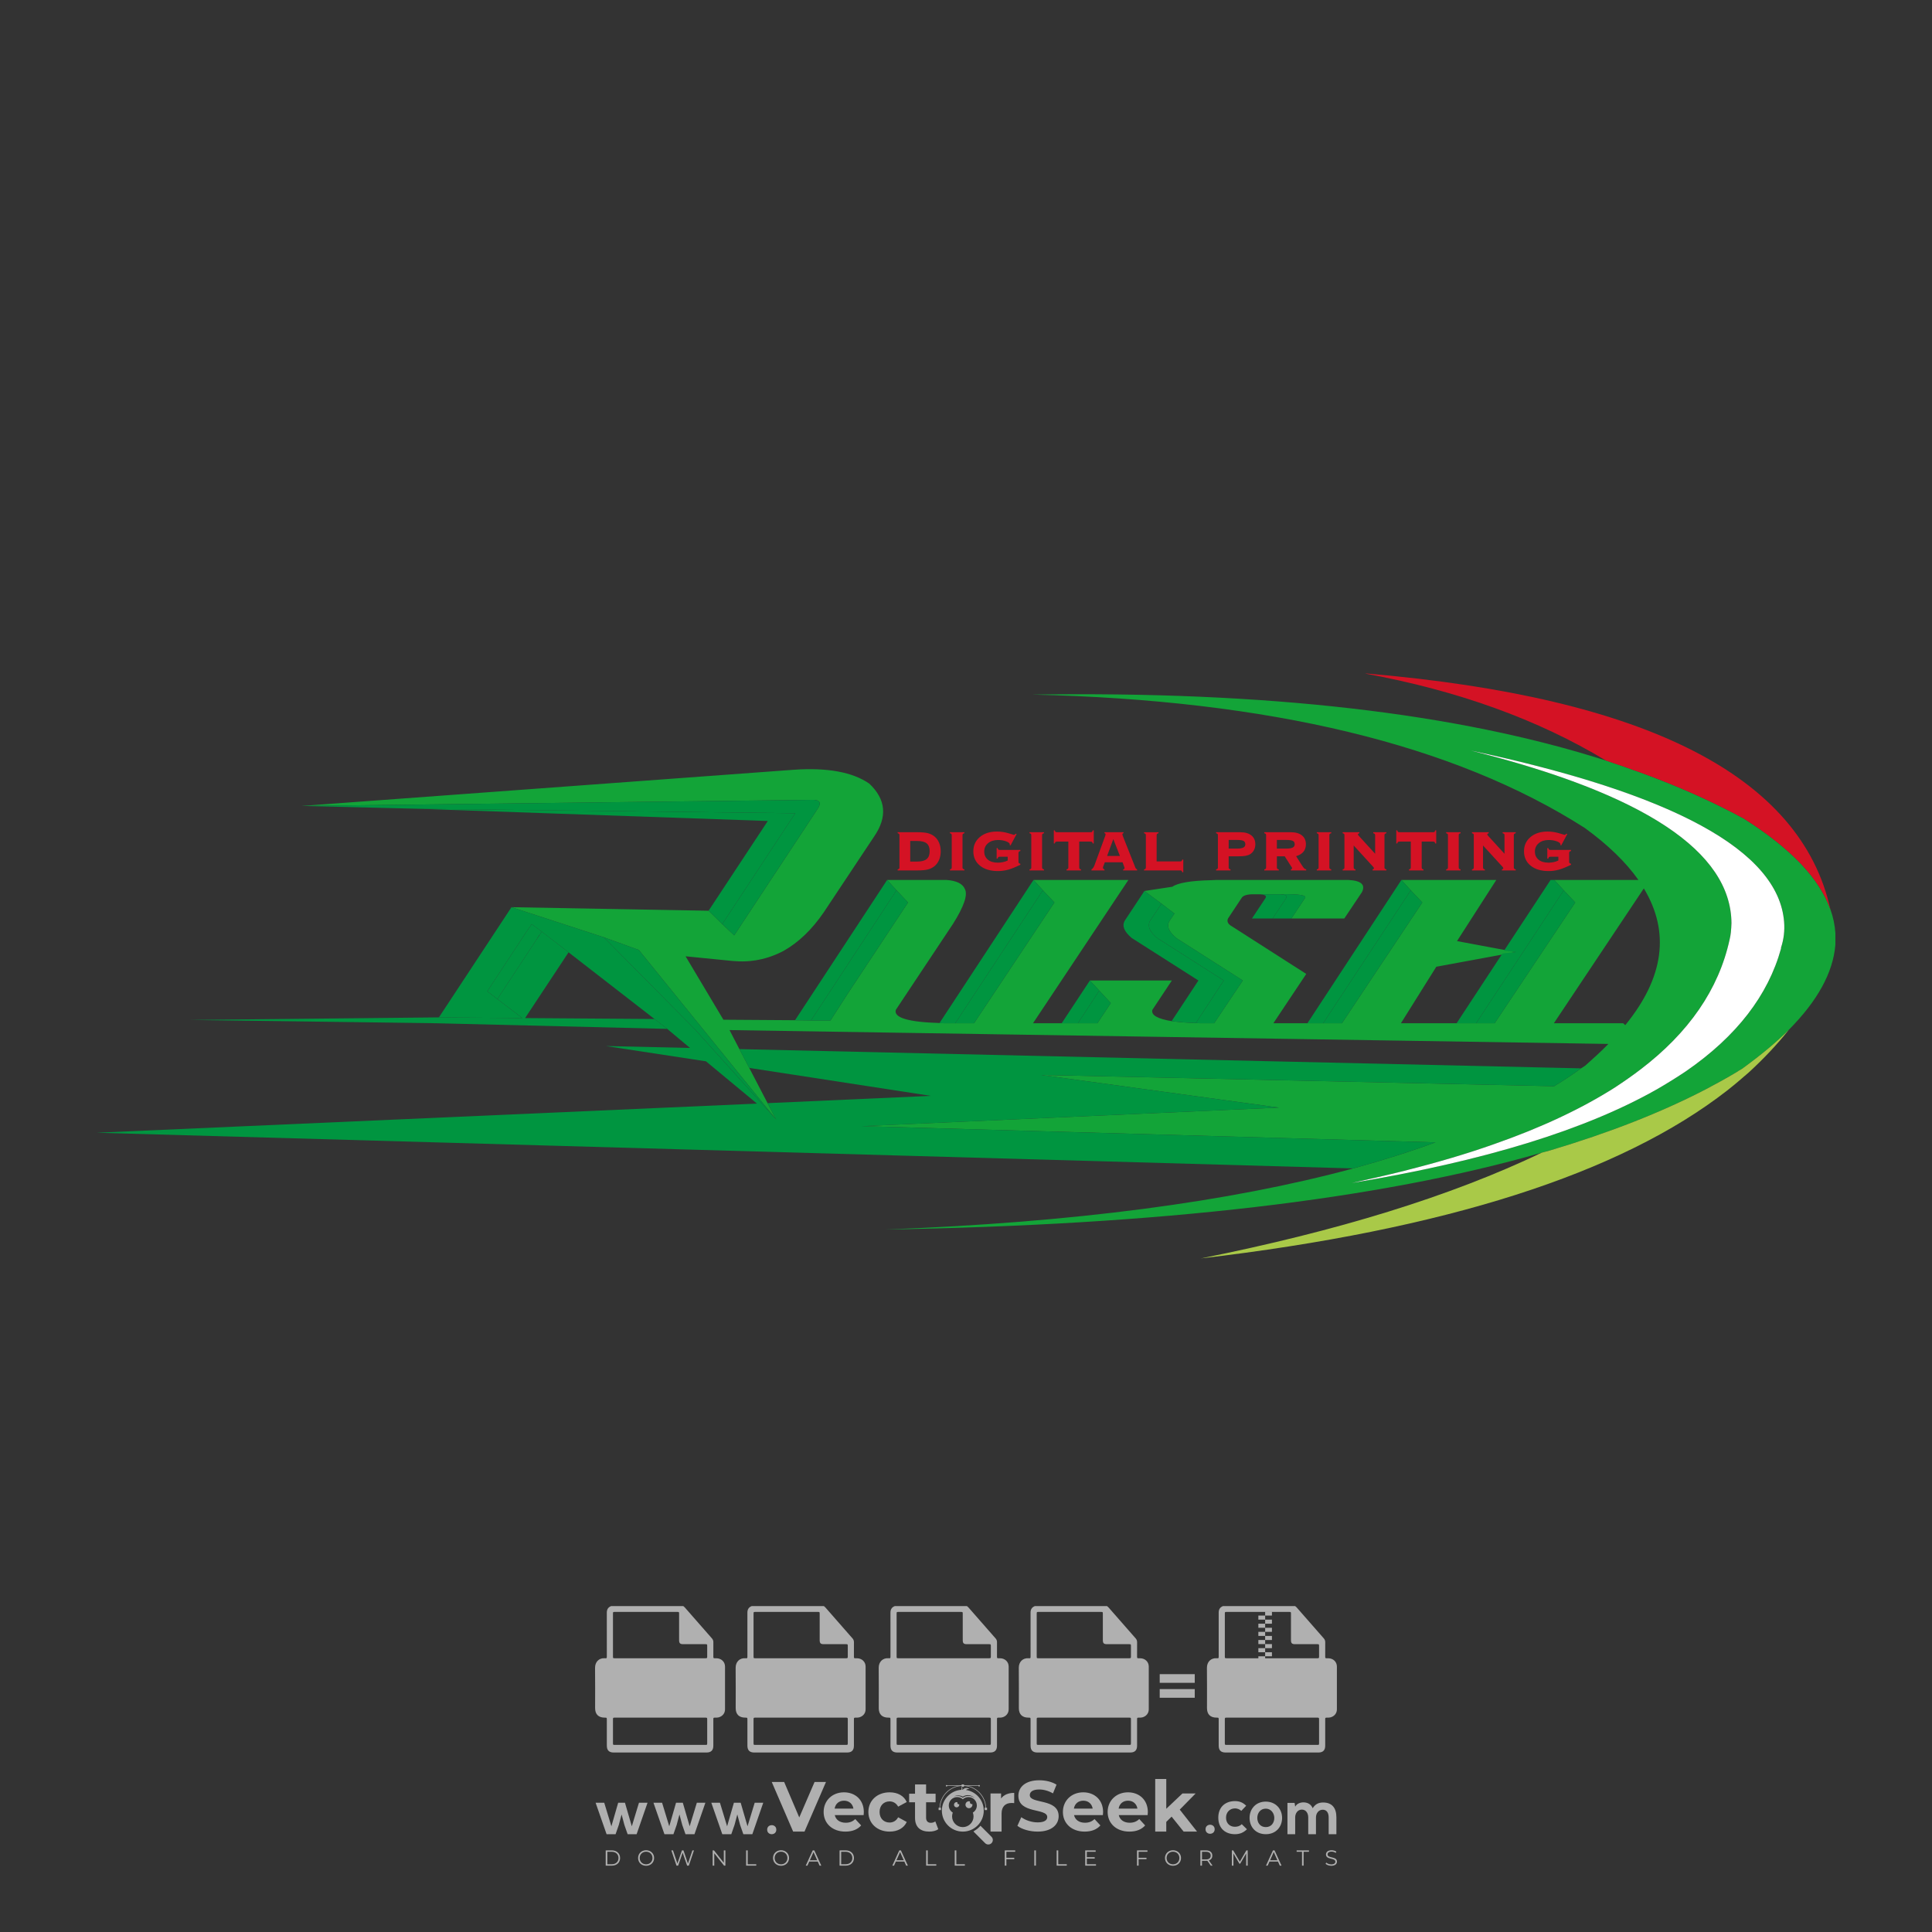 <?xml version="1.0" encoding="iso-8859-1"?>
<!-- Generator: Adobe Illustrator 27.0.0, SVG Export Plug-In . SVG Version: 6.00 Build 0)  -->
<svg version="1.1" id="Layer_1" xmlns="http://www.w3.org/2000/svg" xmlns:xlink="http://www.w3.org/1999/xlink" x="0px" y="0px"
	 viewBox="0 0 500 500" style="enable-background:new 0 0 500 500;" xml:space="preserve">
<rect x="0" y="0" width="500" height="500" fill="#333333" stroke="none"/>
<g id="watermark_1_">
	<g>
		<g id="watermark" style="opacity:0.61;">
			<g>
				<g>
					<g>
						<g>
							<polygon style="fill:#FFFFFF;" points="213.765,461.172 208.204,474.017 205.268,474.017 199.726,461.172 202.938,461.172 
								206.846,470.347 210.81,461.172 							"/>
						</g>
						<g>
							<path style="fill:#FFFFFF;" d="M223.507,469.741h-7.469c0.275,1.23,1.321,1.982,2.826,1.982c1.046,0,1.798-0.312,2.477-0.954
								l1.523,1.651c-0.917,1.046-2.294,1.597-4.074,1.597c-3.413,0-5.634-2.147-5.634-5.083c0-2.954,2.257-5.083,5.267-5.083
								c2.899,0,5.138,1.945,5.138,5.12C223.562,469.191,223.526,469.503,223.507,469.741 M216.002,468.071h4.863
								c-0.202-1.248-1.138-2.055-2.422-2.055C217.139,466.016,216.204,466.805,216.002,468.071"/>
						</g>
						<g>
							<path style="fill:#FFFFFF;" d="M224.735,468.934c0-2.973,2.294-5.083,5.505-5.083c2.074,0,3.707,0.899,4.423,2.514
								l-2.22,1.193c-0.532-0.936-1.321-1.358-2.221-1.358c-1.45,0-2.587,1.009-2.587,2.734c0,1.725,1.138,2.734,2.587,2.734
								c0.899,0,1.688-0.404,2.221-1.358l2.22,1.211c-0.716,1.578-2.349,2.495-4.423,2.495
								C227.029,474.017,224.735,471.907,224.735,468.934"/>
						</g>
						<g>
							<path style="fill:#FFFFFF;" d="M242.828,473.393c-0.587,0.422-1.45,0.624-2.331,0.624c-2.33,0-3.688-1.193-3.688-3.542
								v-4.055h-1.523v-2.202h1.523v-2.404h2.863v2.404h2.459v2.202h-2.459v4.019c0,0.844,0.458,1.303,1.229,1.303
								c0.422,0,0.844-0.128,1.156-0.367L242.828,473.393z"/>
						</g>
					</g>
					<g>
						<path style="fill:#FFFFFF;" d="M262.474,463.997v2.643c-0.238-0.018-0.422-0.037-0.642-0.037
							c-1.578,0-2.624,0.862-2.624,2.753v4.661h-2.863v-9.873h2.734v1.303C259.776,464.493,260.951,463.997,262.474,463.997"/>
					</g>
					<g>
						<path style="fill:#FFFFFF;" d="M263.299,472.53l1.009-2.239c1.083,0.789,2.697,1.339,4.239,1.339
							c1.762,0,2.477-0.587,2.477-1.376c0-2.404-7.469-0.752-7.469-5.524c0-2.184,1.762-4,5.413-4c1.615,0,3.267,0.385,4.459,1.138
							l-0.918,2.257c-1.193-0.679-2.422-1.009-3.56-1.009c-1.761,0-2.44,0.66-2.44,1.468c0,2.367,7.468,0.734,7.468,5.45
							c0,2.147-1.78,3.982-5.45,3.982C266.492,474.017,264.437,473.411,263.299,472.53"/>
					</g>
					<g>
						<path style="fill:#FFFFFF;" d="M285.428,469.741h-7.469c0.275,1.23,1.321,1.982,2.826,1.982c1.046,0,1.798-0.312,2.477-0.954
							l1.523,1.651c-0.918,1.046-2.294,1.597-4.074,1.597c-3.413,0-5.634-2.147-5.634-5.083c0-2.954,2.257-5.083,5.267-5.083
							c2.9,0,5.138,1.945,5.138,5.12C285.484,469.191,285.447,469.503,285.428,469.741 M277.923,468.071h4.863
							c-0.202-1.248-1.138-2.055-2.422-2.055C279.061,466.016,278.125,466.805,277.923,468.071"/>
					</g>
					<g>
						<path style="fill:#FFFFFF;" d="M297.007,469.741h-7.469c0.275,1.23,1.321,1.982,2.826,1.982c1.046,0,1.798-0.312,2.477-0.954
							l1.523,1.651c-0.918,1.046-2.294,1.597-4.074,1.597c-3.413,0-5.634-2.147-5.634-5.083c0-2.954,2.257-5.083,5.267-5.083
							c2.899,0,5.138,1.945,5.138,5.12C297.062,469.191,297.025,469.503,297.007,469.741 M289.501,468.071h4.863
							c-0.202-1.248-1.138-2.055-2.422-2.055C290.639,466.016,289.703,466.805,289.501,468.071"/>
					</g>
					<g>
						<polygon style="fill:#FFFFFF;" points="303.208,470.145 301.831,471.503 301.831,474.017 298.969,474.017 298.969,460.401 
							301.831,460.401 301.831,468.108 306.016,464.144 309.429,464.144 305.318,468.328 309.796,474.017 306.327,474.017 						"/>
					</g>
					<g>
						<path style="fill:#FFFFFF;" d="M256.601,475.359L256.601,475.359l-2.86-2.86c-0.435,0.508-0.953,0.943-1.534,1.284
							c-0.092,0.069-0.186,0.136-0.283,0.199l3.027,3.027c0.456,0.456,1.195,0.456,1.65,0
							C257.057,476.554,257.057,475.815,256.601,475.359"/>
					</g>
					<g>
						<path style="fill:#FFFFFF;" d="M249.984,463.244c0.221-0.173,0.495-0.281,0.797-0.281c0.042,0,0.083,0.002,0.124,0.006
							c-0.214-0.156-0.478-0.249-0.764-0.249c-0.395,0-0.744,0.18-0.981,0.458c-0.051,0-0.1,0.006-0.151,0.008
							c0.039-0.077,0.064-0.162,0.064-0.255c0-0.234-0.143-0.434-0.346-0.519c0.087,0.126,0.138,0.279,0.138,0.445
							c0,0.122-0.031,0.237-0.081,0.341c-2.811,0.201-5.03,2.539-5.03,5.4c0,2.993,2.426,5.42,5.42,5.42
							c2.993,0,5.42-2.426,5.42-5.42C254.595,465.879,252.593,463.635,249.984,463.244 M247.983,464.656
							c0.435,0,0.844,0.112,1.199,0.309c0.374-0.245,0.82-0.387,1.299-0.387c0.711,0,1.348,0.312,1.784,0.806
							c-0.435-0.379-1.004-0.61-1.627-0.61c-0.449,0-0.87,0.12-1.234,0.329c-0.079,0.046-0.156,0.096-0.229,0.15
							c-0.065-0.048-0.133-0.093-0.204-0.134c-0.369-0.219-0.8-0.344-1.26-0.344c-0.3,0-0.588,0.054-0.854,0.152
							C247.196,464.754,247.578,464.656,247.983,464.656 M251.772,469.098c0.115,0.305,0.181,0.634,0.181,0.979
							c0,1.534-1.244,2.777-2.778,2.777c-1.534,0-2.777-1.243-2.777-2.777c0-0.345,0.066-0.674,0.181-0.979
							c-0.62-0.382-1.035-1.064-1.035-1.846c0-1.197,0.971-2.168,2.168-2.168c0.565,0,1.078,0.218,1.463,0.572
							c0.386-0.354,0.899-0.572,1.464-0.572c1.197,0,2.168,0.971,2.168,2.168C252.807,468.034,252.392,468.716,251.772,469.098"/>
					</g>
					<g>
						<path style="fill:#FFFFFF;" d="M251.666,467.061c0,0.497-0.404,0.901-0.901,0.901c-0.497,0-0.901-0.404-0.901-0.901
							s0.404-0.901,0.901-0.901c0.101,0,0.197,0.017,0.287,0.047c-0.03,0.062-0.045,0.132-0.045,0.204
							c0,0.273,0.221,0.494,0.494,0.494c0.05,0,0.099-0.008,0.146-0.022C251.66,466.941,251.666,467,251.666,467.061"/>
					</g>
					<g>
						<path style="fill:#FFFFFF;" d="M248.255,467.061c0,0.376-0.305,0.681-0.681,0.681c-0.376,0-0.681-0.305-0.681-0.681
							s0.305-0.681,0.681-0.681c0.076,0,0.149,0.013,0.217,0.035c-0.023,0.047-0.034,0.1-0.034,0.155
							c0,0.206,0.167,0.374,0.374,0.374c0.038,0,0.075-0.006,0.11-0.017C248.25,466.97,248.255,467.015,248.255,467.061"/>
					</g>
					<g>
						<g>
							<g>
								<rect x="242.908" y="467.83" style="fill:#FFFFFF;" width="0.616" height="0.616"/>
							</g>
							<g>
								<rect x="254.827" y="467.83" style="fill:#FFFFFF;" width="0.616" height="0.616"/>
							</g>
							<g>
								<path style="fill:#FFFFFF;" d="M255.205,468.082h-0.14c0-3.248-2.642-5.89-5.89-5.89c-3.248,0-5.89,2.642-5.89,5.89h-0.14
									c0-1.611,0.627-3.125,1.766-4.264c1.139-1.139,2.653-1.766,4.264-1.766c1.611,0,3.125,0.627,4.264,1.766
									C254.578,464.957,255.205,466.471,255.205,468.082"/>
							</g>
						</g>
						<g>
							<rect x="248.868" y="461.814" style="fill:#FFFFFF;" width="0.616" height="0.616"/>
						</g>
						<g>
							<rect x="244.95" y="462.052" style="fill:#FFFFFF;" width="8.45" height="0.14"/>
						</g>
						<g>
							<path style="fill:#FFFFFF;" d="M245.174,462.15c0,0.108-0.088,0.196-0.196,0.196c-0.108,0-0.196-0.088-0.196-0.196
								c0-0.108,0.088-0.196,0.196-0.196C245.086,461.954,245.174,462.042,245.174,462.15"/>
						</g>
						<g>
							<path style="fill:#FFFFFF;" d="M253.596,462.15c0,0.108-0.088,0.196-0.196,0.196c-0.108,0-0.196-0.088-0.196-0.196
								c0-0.108,0.088-0.196,0.196-0.196C253.509,461.954,253.596,462.042,253.596,462.15"/>
						</g>
					</g>
				</g>
				<g>
					<path style="fill:#FFFFFF;" d="M314.356,473.409c0,1.559-2.364,1.559-2.364,0C311.993,471.851,314.356,471.851,314.356,473.409
						z"/>
				</g>
				<g>
					<g>
						<g>
							<path style="fill:#FFFFFF;" d="M161.739,466.549l1.772,6.088l1.855-6.088h2.215l-2.823,8.14h-2.33l-0.837-2.396l-0.722-2.708
								l-0.722,2.708l-0.837,2.396h-2.33l-2.839-8.14h2.231l1.855,6.088l1.756-6.088H161.739z"/>
						</g>
						<g>
							<path style="fill:#FFFFFF;" d="M176.713,466.549l1.772,6.088l1.855-6.088h2.215l-2.823,8.14h-2.33l-0.837-2.396l-0.722-2.708
								l-0.722,2.708l-0.837,2.396h-2.33l-2.839-8.14h2.231l1.855,6.088l1.756-6.088H176.713z"/>
						</g>
						<g>
							<path style="fill:#FFFFFF;" d="M191.687,466.549l1.772,6.088l1.855-6.088h2.215l-2.823,8.14h-2.33l-0.837-2.396l-0.722-2.708
								l-0.722,2.708l-0.837,2.396h-2.33l-2.839-8.14h2.231l1.855,6.088l1.756-6.088H191.687z"/>
						</g>
					</g>
					<g>
						<path style="fill:#FFFFFF;" d="M200.908,473.52c0,1.559-2.364,1.559-2.364,0C198.545,471.962,200.908,471.962,200.908,473.52z
							"/>
					</g>
					<g>
						<path style="fill:#FFFFFF;" d="M322.71,473.409c-0.935,0.919-1.919,1.28-3.117,1.28c-2.346,0-4.3-1.411-4.3-4.282
							s1.953-4.284,4.3-4.284c1.149,0,2.035,0.329,2.921,1.199l-1.264,1.329c-0.476-0.428-1.066-0.64-1.623-0.64
							c-1.346,0-2.33,0.985-2.33,2.396c0,1.542,1.05,2.362,2.297,2.362c0.64,0,1.28-0.18,1.772-0.672L322.71,473.409z"/>
					</g>
					<g>
						<path style="fill:#FFFFFF;" d="M331.805,470.472c0,2.33-1.591,4.217-4.217,4.217c-2.626,0-4.201-1.887-4.201-4.217
							c0-2.314,1.609-4.217,4.185-4.217C330.149,466.255,331.805,468.158,331.805,470.472z M325.389,470.472
							c0,1.231,0.739,2.38,2.199,2.38c1.46,0,2.199-1.149,2.199-2.38c0-1.215-0.854-2.396-2.199-2.396
							C326.144,468.077,325.389,469.258,325.389,470.472z"/>
					</g>
					<g>
						<path style="fill:#FFFFFF;" d="M338.572,474.689v-4.332c0-1.068-0.559-2.035-1.658-2.035c-1.082,0-1.722,0.967-1.722,2.035
							v4.332h-2.003v-8.107h1.855l0.148,0.985c0.426-0.82,1.362-1.116,2.133-1.116c0.969,0,1.937,0.394,2.396,1.51
							c0.723-1.149,1.658-1.478,2.708-1.478c2.297,0,3.43,1.412,3.43,3.84v4.365h-2.003v-4.365c0-1.066-0.442-1.97-1.526-1.97
							c-1.082,0-1.756,0.935-1.756,2.003v4.332H338.572z"/>
					</g>
				</g>
			</g>
		</g>
		<g style="opacity:0.61;">
			<g>
				<g>
					<path style="fill:#FFFFFF;" d="M345.988,431.299c-0.006-1.224-0.959-2.121-2.189-2.14c-0.924-0.014-0.832,0.12-0.834-0.867
						c-0.003-1.097-0.007-2.194,0.003-3.292c0.003-0.379-0.112-0.691-0.362-0.976c-2.342-2.668-4.678-5.342-7.019-8.011
						c-0.12-0.137-0.275-0.244-0.414-0.366c-6.214,0-12.427,0-18.641,0c-0.794,0.293-1.14,0.868-1.138,1.709
						c0.01,3.748,0.004,7.496,0.004,11.243c0,0.556-0.003,0.589-0.55,0.551c-1.497-0.102-2.516,0.986-2.497,2.492
						c0.044,3.476,0.013,6.953,0.014,10.429c0.001,1.58,0.867,2.443,2.45,2.449c0.582,0.002,0.582,0.002,0.582,0.6
						c0,2.219-0.001,4.438,0.001,6.657c0.001,1.192,0.58,1.771,1.768,1.771c8.013,0.001,16.027,0.001,24.04,0
						c1.168,0,1.755-0.583,1.757-1.745c0.002-2.256,0-4.512,0.001-6.768c0-0.512,0.002-0.511,0.52-0.515
						c0.271-0.002,0.541,0.008,0.809-0.058c0.996-0.246,1.69-1.044,1.694-2.069C346.003,438.696,346.005,434.997,345.988,431.299z
						 M317.537,417.162c5.337,0,10.674,0,16.01,0c0.548,0,0.554,0.007,0.554,0.561c0.001,2.243-0.001,4.486,0.001,6.73
						c0.001,0.811,0.249,1.059,1.06,1.059c1.91,0.001,3.821,0,5.731,0.001c0.458,0,0.479,0.021,0.481,0.483
						c0.003,0.887,0.002,1.775,0,2.662c-0.001,0.477-0.024,0.498-0.504,0.499c-3.895,0.001-7.79,0-11.684,0
						c-3.882,0-7.765,0-11.647,0c-0.55,0-0.552-0.001-0.552-0.561c-0.001-3.624-0.001-7.247,0-10.871
						C316.987,417.166,316.991,417.162,317.537,417.162z M340.822,451.579c-3.883,0.001-7.766,0-11.65,0c-3.871,0-7.742,0-11.613,0
						c-0.572,0-0.574-0.002-0.574-0.579c-0.001-1.997-0.001-3.994,0.001-5.991c0-0.464,0.023-0.486,0.478-0.487
						c7.803-0.001,15.607-0.001,23.41,0c0.478,0,0.499,0.02,0.499,0.503c0.002,1.997,0.001,3.994,0,5.991
						C341.375,451.574,341.37,451.579,340.822,451.579z"/>
				</g>
				<g>
					<g>
						<rect x="327.418" y="417.053" style="fill:#FFFFFF;" width="1.757" height="1.054"/>
					</g>
					<g>
						<rect x="325.662" y="418.107" style="fill:#FFFFFF;" width="1.757" height="1.054"/>
					</g>
					<g>
						<rect x="327.418" y="419.161" style="fill:#FFFFFF;" width="1.757" height="1.054"/>
					</g>
					<g>
						<rect x="325.662" y="420.215" style="fill:#FFFFFF;" width="1.757" height="1.054"/>
					</g>
					<g>
						<rect x="327.418" y="421.269" style="fill:#FFFFFF;" width="1.757" height="1.054"/>
					</g>
					<g>
						<rect x="325.662" y="422.323" style="fill:#FFFFFF;" width="1.757" height="1.054"/>
					</g>
					<g>
						<rect x="327.418" y="423.378" style="fill:#FFFFFF;" width="1.757" height="1.054"/>
					</g>
					<g>
						<rect x="325.662" y="424.432" style="fill:#FFFFFF;" width="1.757" height="1.054"/>
					</g>
					<g>
						<rect x="327.418" y="425.486" style="fill:#FFFFFF;" width="1.757" height="1.054"/>
					</g>
					<g>
						<rect x="325.662" y="426.54" style="fill:#FFFFFF;" width="1.757" height="1.054"/>
					</g>
					<g>
						<rect x="327.418" y="427.594" style="fill:#FFFFFF;" width="1.757" height="1.054"/>
					</g>
					<g>
						<rect x="325.662" y="428.648" style="fill:#FFFFFF;" width="1.757" height="1.054"/>
					</g>
				</g>
			</g>
			<g>
				<path style="fill:#FFFFFF;" d="M187.637,431.299c-0.006-1.224-0.959-2.121-2.189-2.14c-0.924-0.014-0.832,0.12-0.834-0.867
					c-0.003-1.097-0.007-2.194,0.003-3.292c0.003-0.379-0.112-0.691-0.362-0.976c-2.342-2.668-4.678-5.342-7.019-8.011
					c-0.12-0.137-0.275-0.244-0.414-0.366c-6.214,0-12.427,0-18.641,0c-0.794,0.293-1.14,0.868-1.138,1.709
					c0.01,3.748,0.004,7.496,0.004,11.243c0,0.556-0.003,0.589-0.55,0.551c-1.497-0.102-2.516,0.986-2.497,2.492
					c0.044,3.476,0.013,6.953,0.014,10.429c0.001,1.58,0.867,2.443,2.45,2.449c0.582,0.002,0.582,0.002,0.582,0.6
					c0,2.219-0.001,4.438,0.001,6.657c0.001,1.192,0.58,1.771,1.768,1.771c8.013,0.001,16.027,0.001,24.04,0
					c1.168,0,1.755-0.583,1.757-1.745c0.002-2.256,0-4.512,0.001-6.768c0-0.512,0.002-0.511,0.52-0.515
					c0.271-0.002,0.541,0.008,0.809-0.058c0.996-0.246,1.69-1.044,1.694-2.069C187.652,438.696,187.655,434.997,187.637,431.299z
					 M159.187,417.162c5.337,0,10.674,0,16.01,0c0.548,0,0.554,0.007,0.554,0.561c0.001,2.243-0.001,4.486,0.001,6.73
					c0.001,0.811,0.249,1.059,1.06,1.059c1.91,0.001,3.821,0,5.731,0.001c0.458,0,0.479,0.021,0.481,0.483
					c0.003,0.887,0.002,1.775,0,2.662c-0.001,0.477-0.024,0.498-0.504,0.499c-3.895,0.001-7.79,0-11.684,0
					c-3.882,0-7.765,0-11.647,0c-0.55,0-0.552-0.001-0.552-0.561c-0.001-3.624-0.001-7.247,0-10.871
					C158.636,417.166,158.64,417.162,159.187,417.162z M182.472,451.579c-3.883,0.001-7.766,0-11.65,0c-3.871,0-7.742,0-11.613,0
					c-0.572,0-0.574-0.002-0.574-0.579c-0.001-1.997-0.001-3.994,0.001-5.991c0-0.464,0.023-0.486,0.478-0.487
					c7.803-0.001,15.607-0.001,23.41,0c0.478,0,0.499,0.02,0.499,0.503c0.002,1.997,0.001,3.994,0,5.991
					C183.024,451.574,183.019,451.579,182.472,451.579z"/>
			</g>
			<g>
				<path style="fill:#FFFFFF;" d="M159.779,440.669v-7.897h2.779c0.375,0,0.726,0.061,1.053,0.182
					c0.327,0.121,0.612,0.292,0.855,0.513c0.242,0.221,0.434,0.483,0.573,0.789c0.14,0.305,0.21,0.642,0.21,1.009
					c0,0.375-0.07,0.715-0.21,1.02c-0.14,0.305-0.331,0.568-0.573,0.789c-0.243,0.221-0.528,0.392-0.855,0.513
					c-0.327,0.121-0.678,0.182-1.053,0.182h-1.29v2.901H159.779z M162.58,436.356c0.39,0,0.684-0.111,0.882-0.331
					c0.199-0.22,0.298-0.474,0.298-0.761c0-0.14-0.024-0.276-0.072-0.408c-0.048-0.132-0.121-0.248-0.221-0.347
					c-0.099-0.099-0.223-0.178-0.37-0.237c-0.147-0.059-0.32-0.089-0.518-0.089h-1.312v2.173H162.58z"/>
				<path style="fill:#FFFFFF;" d="M166.308,432.771h1.731l3.177,5.294h0.088l-0.088-1.522v-3.772h1.478v7.897h-1.566l-3.353-5.592
					h-0.088l0.088,1.522v4.07h-1.467V432.771z"/>
				<path style="fill:#FFFFFF;" d="M177.922,436.334h3.872c0.022,0.089,0.04,0.195,0.055,0.32c0.014,0.125,0.022,0.25,0.022,0.375
					c0,0.507-0.077,0.985-0.231,1.434c-0.154,0.449-0.397,0.849-0.728,1.202c-0.353,0.375-0.776,0.666-1.268,0.871
					c-0.493,0.206-1.055,0.309-1.688,0.309c-0.574,0-1.114-0.103-1.622-0.309c-0.507-0.206-0.948-0.492-1.323-0.86
					c-0.375-0.367-0.673-0.803-0.894-1.307c-0.221-0.504-0.331-1.053-0.331-1.649c0-0.595,0.11-1.145,0.331-1.649
					c0.221-0.504,0.518-0.939,0.894-1.307c0.375-0.367,0.816-0.654,1.323-0.86c0.507-0.206,1.048-0.309,1.622-0.309
					c0.64,0,1.211,0.11,1.715,0.331c0.504,0.221,0.935,0.526,1.296,0.915l-1.025,1.004c-0.258-0.272-0.544-0.48-0.861-0.623
					c-0.316-0.143-0.695-0.215-1.136-0.215c-0.361,0-0.703,0.065-1.026,0.193c-0.324,0.129-0.607,0.311-0.85,0.546
					c-0.242,0.235-0.436,0.52-0.579,0.855c-0.143,0.335-0.215,0.708-0.215,1.119c0,0.412,0.072,0.785,0.215,1.12
					c0.143,0.335,0.338,0.62,0.584,0.855c0.246,0.235,0.531,0.418,0.855,0.546c0.323,0.129,0.669,0.193,1.037,0.193
					c0.419,0,0.773-0.061,1.064-0.182c0.29-0.121,0.538-0.278,0.744-0.469c0.148-0.132,0.275-0.3,0.381-0.502
					c0.106-0.202,0.189-0.428,0.248-0.678h-2.482V436.334z"/>
			</g>
			<g>
				<path style="fill:#FFFFFF;" d="M224.019,431.299c-0.006-1.224-0.959-2.121-2.189-2.14c-0.924-0.014-0.832,0.12-0.834-0.867
					c-0.003-1.097-0.007-2.194,0.003-3.292c0.003-0.379-0.112-0.691-0.362-0.976c-2.342-2.668-4.678-5.342-7.019-8.011
					c-0.12-0.137-0.275-0.244-0.414-0.366c-6.214,0-12.427,0-18.641,0c-0.794,0.293-1.14,0.868-1.138,1.709
					c0.01,3.748,0.004,7.496,0.004,11.243c0,0.556-0.003,0.589-0.55,0.551c-1.497-0.102-2.516,0.986-2.497,2.492
					c0.044,3.476,0.013,6.953,0.014,10.429c0.001,1.58,0.867,2.443,2.45,2.449c0.582,0.002,0.582,0.002,0.582,0.6
					c0,2.219-0.001,4.438,0.001,6.657c0.001,1.192,0.58,1.771,1.768,1.771c8.013,0.001,16.027,0.001,24.04,0
					c1.168,0,1.755-0.583,1.757-1.745c0.002-2.256,0-4.512,0.001-6.768c0-0.512,0.002-0.511,0.52-0.515
					c0.271-0.002,0.541,0.008,0.809-0.058c0.997-0.246,1.69-1.044,1.694-2.069C224.034,438.696,224.036,434.997,224.019,431.299z
					 M195.568,417.162c5.337,0,10.674,0,16.01,0c0.548,0,0.554,0.007,0.554,0.561c0.001,2.243-0.001,4.486,0.001,6.73
					c0.001,0.811,0.249,1.059,1.06,1.059c1.91,0.001,3.821,0,5.731,0.001c0.458,0,0.479,0.021,0.481,0.483
					c0.003,0.887,0.002,1.775,0,2.662c-0.001,0.477-0.024,0.498-0.504,0.499c-3.895,0.001-7.79,0-11.684,0
					c-3.882,0-7.765,0-11.647,0c-0.55,0-0.552-0.001-0.552-0.561c-0.001-3.624-0.001-7.247,0-10.871
					C195.018,417.166,195.022,417.162,195.568,417.162z M218.854,451.579c-3.883,0.001-7.766,0-11.65,0c-3.871,0-7.742,0-11.613,0
					c-0.572,0-0.574-0.002-0.574-0.579c-0.001-1.997-0.001-3.994,0.001-5.991c0-0.464,0.023-0.486,0.478-0.487
					c7.803-0.001,15.607-0.001,23.41,0c0.478,0,0.499,0.02,0.499,0.503c0.002,1.997,0.001,3.994,0,5.991
					C219.406,451.574,219.401,451.579,218.854,451.579z"/>
			</g>
			<g>
				<path style="fill:#FFFFFF;" d="M205.111,432.771h1.699l2.967,7.897h-1.644l-0.651-1.886h-3.044l-0.651,1.886h-1.643
					L205.111,432.771z M206.997,437.415l-0.706-1.974l-0.287-0.96h-0.088l-0.287,0.96l-0.706,1.974H206.997z"/>
				<path style="fill:#FFFFFF;" d="M211.331,434.536c-0.125,0-0.245-0.024-0.359-0.072c-0.114-0.048-0.213-0.114-0.298-0.199
					c-0.084-0.084-0.151-0.182-0.198-0.292c-0.048-0.11-0.072-0.232-0.072-0.364s0.024-0.254,0.072-0.364
					c0.048-0.11,0.114-0.208,0.198-0.292c0.084-0.084,0.184-0.151,0.298-0.198c0.114-0.048,0.233-0.072,0.359-0.072
					c0.257,0,0.478,0.09,0.662,0.27c0.184,0.181,0.276,0.399,0.276,0.656s-0.092,0.476-0.276,0.656
					C211.809,434.446,211.589,434.536,211.331,434.536z M210.615,440.669v-5.404h1.445v5.404H210.615z"/>
			</g>
			<g>
				<path style="fill:#FFFFFF;" d="M261.044,431.299c-0.006-1.224-0.959-2.121-2.189-2.14c-0.924-0.014-0.832,0.12-0.834-0.867
					c-0.003-1.097-0.007-2.194,0.003-3.292c0.003-0.379-0.112-0.691-0.362-0.976c-2.342-2.668-4.678-5.342-7.019-8.011
					c-0.12-0.137-0.275-0.244-0.414-0.366c-6.214,0-12.427,0-18.641,0c-0.794,0.293-1.14,0.868-1.138,1.709
					c0.01,3.748,0.004,7.496,0.004,11.243c0,0.556-0.003,0.589-0.55,0.551c-1.497-0.102-2.516,0.986-2.497,2.492
					c0.044,3.476,0.013,6.953,0.014,10.429c0.001,1.58,0.867,2.443,2.45,2.449c0.582,0.002,0.582,0.002,0.582,0.6
					c0,2.219-0.001,4.438,0.001,6.657c0.001,1.192,0.58,1.771,1.768,1.771c8.013,0.001,16.027,0.001,24.04,0
					c1.168,0,1.755-0.583,1.757-1.745c0.002-2.256,0-4.512,0.001-6.768c0-0.512,0.002-0.511,0.52-0.515
					c0.271-0.002,0.541,0.008,0.809-0.058c0.996-0.246,1.69-1.044,1.694-2.069C261.059,438.696,261.061,434.997,261.044,431.299z
					 M232.593,417.162c5.337,0,10.674,0,16.01,0c0.548,0,0.554,0.007,0.554,0.561c0.001,2.243-0.001,4.486,0.001,6.73
					c0.001,0.811,0.249,1.059,1.06,1.059c1.91,0.001,3.821,0,5.731,0.001c0.458,0,0.479,0.021,0.481,0.483
					c0.003,0.887,0.002,1.775,0,2.662c-0.001,0.477-0.024,0.498-0.504,0.499c-3.895,0.001-7.79,0-11.684,0
					c-3.882,0-7.765,0-11.647,0c-0.55,0-0.552-0.001-0.552-0.561c-0.001-3.624-0.001-7.247,0-10.871
					C232.042,417.166,232.047,417.162,232.593,417.162z M255.878,451.579c-3.883,0.001-7.766,0-11.65,0c-3.871,0-7.742,0-11.613,0
					c-0.572,0-0.574-0.002-0.574-0.579c-0.001-1.997-0.001-3.994,0.001-5.991c0-0.464,0.023-0.486,0.478-0.487
					c7.803-0.001,15.607-0.001,23.41,0c0.478,0,0.499,0.02,0.499,0.503c0.002,1.997,0.001,3.994,0,5.991
					C256.431,451.574,256.426,451.579,255.878,451.579z"/>
			</g>
			<g>
				<path style="fill:#FFFFFF;" d="M236.361,440.845c-0.338,0-0.662-0.048-0.971-0.143c-0.309-0.095-0.592-0.239-0.849-0.43
					c-0.257-0.191-0.481-0.425-0.673-0.7c-0.191-0.276-0.342-0.597-0.452-0.965l1.401-0.551c0.103,0.397,0.283,0.726,0.54,0.987
					c0.257,0.261,0.596,0.392,1.015,0.392c0.154,0,0.303-0.02,0.447-0.061c0.143-0.04,0.272-0.099,0.386-0.176
					s0.204-0.175,0.27-0.292c0.066-0.118,0.099-0.254,0.099-0.408c0-0.147-0.026-0.279-0.077-0.397
					c-0.051-0.117-0.138-0.227-0.259-0.331c-0.121-0.103-0.28-0.202-0.475-0.298c-0.195-0.095-0.435-0.195-0.722-0.298l-0.485-0.176
					c-0.213-0.073-0.429-0.173-0.645-0.298c-0.217-0.125-0.413-0.276-0.59-0.452c-0.177-0.176-0.322-0.384-0.436-0.623
					c-0.114-0.239-0.171-0.509-0.171-0.81c0-0.309,0.06-0.597,0.182-0.866c0.121-0.268,0.294-0.503,0.518-0.706
					c0.224-0.202,0.492-0.36,0.805-0.474s0.66-0.171,1.042-0.171c0.397,0,0.74,0.053,1.031,0.16
					c0.291,0.107,0.537,0.243,0.739,0.408c0.202,0.165,0.366,0.348,0.491,0.546c0.125,0.199,0.217,0.386,0.276,0.563l-1.312,0.551
					c-0.074-0.221-0.208-0.419-0.402-0.596c-0.195-0.176-0.462-0.265-0.8-0.265c-0.324,0-0.592,0.075-0.805,0.226
					c-0.213,0.151-0.32,0.348-0.32,0.59c0,0.235,0.103,0.436,0.309,0.601c0.206,0.165,0.533,0.325,0.982,0.48l0.497,0.165
					c0.316,0.111,0.605,0.237,0.866,0.381c0.261,0.143,0.485,0.314,0.673,0.513c0.187,0.199,0.331,0.425,0.43,0.678
					c0.1,0.254,0.149,0.546,0.149,0.877c0,0.412-0.083,0.767-0.248,1.064c-0.165,0.298-0.377,0.542-0.634,0.734
					c-0.258,0.191-0.548,0.335-0.872,0.43C236.986,440.797,236.67,440.845,236.361,440.845z"/>
				<path style="fill:#FFFFFF;" d="M239.516,432.771h1.61l1.633,4.754l0.287,1.015h0.088l0.309-1.015l1.699-4.754h1.61l-2.879,7.897
					h-1.566L239.516,432.771z"/>
				<path style="fill:#FFFFFF;" d="M251.097,436.334h3.871c0.022,0.089,0.04,0.195,0.055,0.32c0.015,0.125,0.023,0.25,0.023,0.375
					c0,0.507-0.078,0.985-0.232,1.434c-0.154,0.449-0.397,0.849-0.728,1.202c-0.353,0.375-0.775,0.666-1.268,0.871
					c-0.493,0.206-1.055,0.309-1.688,0.309c-0.574,0-1.114-0.103-1.621-0.309c-0.507-0.206-0.949-0.492-1.324-0.86
					c-0.375-0.367-0.673-0.803-0.894-1.307c-0.22-0.504-0.331-1.053-0.331-1.649c0-0.595,0.11-1.145,0.331-1.649
					c0.221-0.504,0.518-0.939,0.894-1.307c0.375-0.367,0.816-0.654,1.324-0.86c0.507-0.206,1.047-0.309,1.621-0.309
					c0.64,0,1.211,0.11,1.715,0.331c0.504,0.221,0.936,0.526,1.296,0.915l-1.026,1.004c-0.257-0.272-0.544-0.48-0.861-0.623
					c-0.316-0.143-0.694-0.215-1.136-0.215c-0.36,0-0.702,0.065-1.026,0.193c-0.323,0.129-0.607,0.311-0.849,0.546
					c-0.243,0.235-0.436,0.52-0.579,0.855c-0.143,0.335-0.215,0.708-0.215,1.119c0,0.412,0.072,0.785,0.215,1.12
					c0.143,0.335,0.338,0.62,0.585,0.855c0.246,0.235,0.531,0.418,0.854,0.546c0.324,0.129,0.669,0.193,1.037,0.193
					c0.419,0,0.774-0.061,1.064-0.182c0.29-0.121,0.539-0.278,0.745-0.469c0.147-0.132,0.274-0.3,0.38-0.502
					c0.107-0.202,0.189-0.428,0.248-0.678h-2.482V436.334z"/>
			</g>
			<g>
				<path style="fill:#FFFFFF;" d="M297.3,431.299c-0.006-1.224-0.959-2.121-2.189-2.14c-0.924-0.014-0.832,0.12-0.834-0.867
					c-0.003-1.097-0.007-2.194,0.003-3.292c0.003-0.379-0.112-0.691-0.362-0.976c-2.342-2.668-4.678-5.342-7.019-8.011
					c-0.12-0.137-0.275-0.244-0.414-0.366c-6.214,0-12.427,0-18.641,0c-0.794,0.293-1.14,0.868-1.138,1.709
					c0.01,3.748,0.004,7.496,0.004,11.243c0,0.556-0.003,0.589-0.55,0.551c-1.497-0.102-2.516,0.986-2.497,2.492
					c0.044,3.476,0.013,6.953,0.014,10.429c0.001,1.58,0.867,2.443,2.45,2.449c0.582,0.002,0.582,0.002,0.582,0.6
					c0,2.219-0.001,4.438,0.001,6.657c0.001,1.192,0.58,1.771,1.768,1.771c8.013,0.001,16.027,0.001,24.04,0
					c1.168,0,1.755-0.583,1.757-1.745c0.002-2.256,0-4.512,0.001-6.768c0-0.512,0.002-0.511,0.52-0.515
					c0.271-0.002,0.541,0.008,0.809-0.058c0.996-0.246,1.69-1.044,1.694-2.069C297.315,438.696,297.318,434.997,297.3,431.299z
					 M268.85,417.162c5.337,0,10.674,0,16.01,0c0.548,0,0.554,0.007,0.554,0.561c0.001,2.243-0.001,4.486,0.001,6.73
					c0.001,0.811,0.249,1.059,1.06,1.059c1.91,0.001,3.821,0,5.731,0.001c0.458,0,0.479,0.021,0.481,0.483
					c0.003,0.887,0.002,1.775,0,2.662c-0.001,0.477-0.024,0.498-0.504,0.499c-3.895,0.001-7.79,0-11.684,0
					c-3.882,0-7.765,0-11.647,0c-0.55,0-0.552-0.001-0.552-0.561c-0.001-3.624-0.001-7.247,0-10.871
					C268.299,417.166,268.303,417.162,268.85,417.162z M292.135,451.579c-3.883,0.001-7.766,0-11.65,0c-3.871,0-7.742,0-11.613,0
					c-0.572,0-0.574-0.002-0.574-0.579c-0.001-1.997-0.001-3.994,0.001-5.991c0-0.464,0.023-0.486,0.478-0.487
					c7.803-0.001,15.607-0.001,23.41,0c0.478,0,0.499,0.02,0.499,0.503c0.001,1.997,0.001,3.994,0,5.991
					C292.687,451.574,292.682,451.579,292.135,451.579z"/>
			</g>
			<g>
				<path style="fill:#FFFFFF;" d="M272.966,434.183v1.831h3.165v1.412h-3.165v1.831h3.518v1.412h-5.007v-7.897h5.007v1.412H272.966
					z"/>
				<path style="fill:#FFFFFF;" d="M277.852,440.669v-7.897h2.779c0.375,0,0.726,0.061,1.053,0.182
					c0.327,0.121,0.612,0.292,0.855,0.513c0.243,0.221,0.434,0.483,0.574,0.789c0.14,0.305,0.209,0.642,0.209,1.009
					c0,0.375-0.07,0.715-0.209,1.02c-0.14,0.305-0.331,0.568-0.574,0.789c-0.243,0.221-0.528,0.392-0.855,0.513
					c-0.327,0.121-0.678,0.182-1.053,0.182h-1.29v2.901H277.852z M280.653,436.356c0.389,0,0.684-0.111,0.882-0.331
					c0.199-0.22,0.298-0.474,0.298-0.761c0-0.14-0.024-0.276-0.072-0.408c-0.048-0.132-0.121-0.248-0.221-0.347
					c-0.099-0.099-0.222-0.178-0.37-0.237c-0.147-0.059-0.32-0.089-0.518-0.089h-1.312v2.173H280.653z"/>
				<path style="fill:#FFFFFF;" d="M286.797,440.845c-0.338,0-0.662-0.048-0.971-0.143c-0.309-0.095-0.592-0.239-0.849-0.43
					c-0.257-0.191-0.482-0.425-0.673-0.7c-0.191-0.276-0.342-0.597-0.452-0.965l1.401-0.551c0.103,0.397,0.283,0.726,0.541,0.987
					c0.257,0.261,0.595,0.392,1.015,0.392c0.154,0,0.303-0.02,0.447-0.061c0.143-0.04,0.272-0.099,0.386-0.176
					c0.114-0.077,0.204-0.175,0.27-0.292c0.066-0.118,0.1-0.254,0.1-0.408c0-0.147-0.026-0.279-0.077-0.397
					c-0.051-0.117-0.138-0.227-0.259-0.331c-0.121-0.103-0.279-0.202-0.474-0.298c-0.195-0.095-0.436-0.195-0.723-0.298
					l-0.485-0.176c-0.213-0.073-0.428-0.173-0.645-0.298c-0.217-0.125-0.414-0.276-0.59-0.452c-0.176-0.176-0.322-0.384-0.436-0.623
					c-0.114-0.239-0.171-0.509-0.171-0.81c0-0.309,0.061-0.597,0.182-0.866c0.121-0.268,0.294-0.503,0.518-0.706
					c0.224-0.202,0.493-0.36,0.805-0.474c0.312-0.114,0.66-0.171,1.042-0.171c0.397,0,0.741,0.053,1.031,0.16
					c0.29,0.107,0.537,0.243,0.739,0.408c0.202,0.165,0.365,0.348,0.491,0.546c0.125,0.199,0.217,0.386,0.276,0.563l-1.312,0.551
					c-0.074-0.221-0.208-0.419-0.403-0.596c-0.195-0.176-0.462-0.265-0.799-0.265c-0.324,0-0.592,0.075-0.805,0.226
					c-0.213,0.151-0.32,0.348-0.32,0.59c0,0.235,0.103,0.436,0.309,0.601c0.206,0.165,0.533,0.325,0.982,0.48l0.496,0.165
					c0.316,0.111,0.605,0.237,0.866,0.381c0.261,0.143,0.485,0.314,0.673,0.513c0.187,0.199,0.331,0.425,0.43,0.678
					c0.099,0.254,0.149,0.546,0.149,0.877c0,0.412-0.083,0.767-0.248,1.064c-0.165,0.298-0.377,0.542-0.634,0.734
					c-0.258,0.191-0.548,0.335-0.872,0.43C287.422,440.797,287.105,440.845,286.797,440.845z"/>
			</g>
			<g>
				<path style="fill:#FFFFFF;" d="M321.394,439.168l4.004-4.985h-3.827v-1.412h5.559v1.5l-3.96,4.985h4.004v1.412h-5.779V439.168z"
					/>
				<path style="fill:#FFFFFF;" d="M328.409,432.771h1.489v7.897h-1.489V432.771z"/>
				<path style="fill:#FFFFFF;" d="M331.486,440.669v-7.897h2.779c0.375,0,0.726,0.061,1.053,0.182
					c0.327,0.121,0.612,0.292,0.855,0.513s0.434,0.483,0.574,0.789c0.14,0.305,0.209,0.642,0.209,1.009
					c0,0.375-0.07,0.715-0.209,1.02c-0.14,0.305-0.331,0.568-0.574,0.789c-0.243,0.221-0.528,0.392-0.855,0.513
					c-0.327,0.121-0.678,0.182-1.053,0.182h-1.29v2.901H331.486z M334.288,436.356c0.389,0,0.684-0.111,0.882-0.331
					c0.199-0.22,0.298-0.474,0.298-0.761c0-0.14-0.024-0.276-0.072-0.408c-0.048-0.132-0.121-0.248-0.221-0.347
					c-0.099-0.099-0.222-0.178-0.37-0.237c-0.147-0.059-0.32-0.089-0.518-0.089h-1.312v2.173H334.288z"/>
			</g>
		</g>
		<g style="opacity:0.61;">
			<path style="fill:#FFFFFF;" d="M300.133,433.27h9.067v2.242h-9.067V433.27z M300.133,437.136h9.067v2.243h-9.067V437.136z"/>
		</g>
	</g>
	<g style="opacity:0.61;">
		<path style="fill:#FFFFFF;" d="M156.756,478.878h1.607c1.263,0,2.114,0.812,2.114,1.974c0,1.161-0.851,1.973-2.114,1.973h-1.607
			V478.878z M158.34,482.464c1.049,0,1.725-0.665,1.725-1.612c0-0.947-0.677-1.613-1.725-1.613h-1.167v3.225H158.34z"/>
		<path style="fill:#FFFFFF;" d="M165.139,480.851c0-1.15,0.879-2.007,2.075-2.007c1.184,0,2.069,0.851,2.069,2.007
			c0,1.156-0.885,2.007-2.069,2.007C166.019,482.858,165.139,482.002,165.139,480.851z M168.866,480.851
			c0-0.942-0.705-1.635-1.652-1.635c-0.953,0-1.663,0.693-1.663,1.635c0,0.941,0.71,1.635,1.663,1.635
			C168.162,482.486,168.866,481.793,168.866,480.851z"/>
		<path style="fill:#FFFFFF;" d="M179.596,478.878l-1.331,3.947h-0.44l-1.156-3.366l-1.161,3.366h-0.434l-1.331-3.947h0.429
			l1.139,3.394l1.178-3.394h0.389l1.161,3.411l1.156-3.411H179.596z"/>
		<path style="fill:#FFFFFF;" d="M187.731,478.878v3.947h-0.344l-2.537-3.202v3.202h-0.417v-3.947h0.344l2.543,3.203v-3.203H187.731
			z"/>
		<path style="fill:#FFFFFF;" d="M193.093,478.878h0.417v3.586h2.21v0.361h-2.627V478.878z"/>
		<path style="fill:#FFFFFF;" d="M200.061,480.851c0-1.15,0.879-2.007,2.075-2.007c1.184,0,2.069,0.851,2.069,2.007
			c0,1.156-0.885,2.007-2.069,2.007C200.941,482.858,200.061,482.002,200.061,480.851z M203.788,480.851
			c0-0.942-0.705-1.635-1.652-1.635c-0.953,0-1.663,0.693-1.663,1.635c0,0.941,0.71,1.635,1.663,1.635
			C203.083,482.486,203.788,481.793,203.788,480.851z"/>
		<path style="fill:#FFFFFF;" d="M211.636,481.77h-2.199l-0.474,1.054h-0.434l1.804-3.947h0.412l1.804,3.947h-0.44L211.636,481.77z
			 M211.484,481.432l-0.947-2.12l-0.947,2.12H211.484z"/>
		<path style="fill:#FFFFFF;" d="M217.28,478.878h1.607c1.263,0,2.114,0.812,2.114,1.974c0,1.161-0.851,1.973-2.114,1.973h-1.607
			V478.878z M218.864,482.464c1.049,0,1.725-0.665,1.725-1.612c0-0.947-0.677-1.613-1.725-1.613h-1.167v3.225H218.864z"/>
		<path style="fill:#FFFFFF;" d="M234.041,481.77h-2.199l-0.474,1.054h-0.434l1.804-3.947h0.412l1.804,3.947h-0.44L234.041,481.77z
			 M233.889,481.432l-0.947-2.12l-0.947,2.12H233.889z"/>
		<path style="fill:#FFFFFF;" d="M239.685,478.878h0.417v3.586h2.21v0.361h-2.627V478.878z"/>
		<path style="fill:#FFFFFF;" d="M247.082,478.878h0.417v3.586h2.21v0.361h-2.627V478.878z"/>
		<path style="fill:#FFFFFF;" d="M260.449,479.239v1.551h2.041v0.361h-2.041v1.675h-0.417v-3.947h2.706v0.361H260.449z"/>
		<path style="fill:#FFFFFF;" d="M267.678,478.878h0.417v3.947h-0.417V478.878z"/>
		<path style="fill:#FFFFFF;" d="M273.456,478.878h0.417v3.586h2.21v0.361h-2.627V478.878z"/>
		<path style="fill:#FFFFFF;" d="M283.644,482.464v0.361h-2.791v-3.947h2.706v0.361h-2.289v1.404h2.041v0.355h-2.041v1.466H283.644z
			"/>
		<path style="fill:#FFFFFF;" d="M294.672,479.239v1.551h2.041v0.361h-2.041v1.675h-0.417v-3.947h2.706v0.361H294.672z"/>
		<path style="fill:#FFFFFF;" d="M301.5,480.851c0-1.15,0.879-2.007,2.075-2.007c1.184,0,2.069,0.851,2.069,2.007
			c0,1.156-0.885,2.007-2.069,2.007C302.379,482.858,301.5,482.002,301.5,480.851z M305.226,480.851
			c0-0.942-0.705-1.635-1.652-1.635c-0.953,0-1.663,0.693-1.663,1.635c0,0.941,0.71,1.635,1.663,1.635
			C304.522,482.486,305.226,481.793,305.226,480.851z"/>
		<path style="fill:#FFFFFF;" d="M313.351,482.825l-0.902-1.269c-0.102,0.011-0.203,0.017-0.316,0.017h-1.06v1.252h-0.417v-3.947
			h1.477c1.004,0,1.613,0.507,1.613,1.353c0,0.62-0.327,1.054-0.902,1.24l0.964,1.353H313.351z M313.328,480.231
			c0-0.632-0.417-0.992-1.207-0.992h-1.048v1.979h1.048C312.911,481.218,313.328,480.851,313.328,480.231z"/>
		<path style="fill:#FFFFFF;" d="M322.907,478.878v3.947h-0.4v-3.158l-1.551,2.656h-0.197l-1.551-2.639v3.14h-0.4v-3.947h0.344
			l1.714,2.926l1.697-2.926H322.907z"/>
		<path style="fill:#FFFFFF;" d="M330.744,481.77h-2.199l-0.473,1.054h-0.434l1.804-3.947h0.411l1.804,3.947h-0.44L330.744,481.77z
			 M330.592,481.432l-0.947-2.12l-0.947,2.12H330.592z"/>
		<path style="fill:#FFFFFF;" d="M336.957,479.239h-1.387v-0.361h3.192v0.361h-1.387v3.586h-0.417V479.239z"/>
		<path style="fill:#FFFFFF;" d="M343.063,482.346l0.164-0.321c0.282,0.276,0.784,0.479,1.302,0.479c0.739,0,1.06-0.31,1.06-0.699
			c0-1.083-2.43-0.417-2.43-1.877c0-0.581,0.451-1.083,1.455-1.083c0.446,0,0.908,0.13,1.224,0.35l-0.141,0.333
			c-0.338-0.22-0.733-0.327-1.083-0.327c-0.722,0-1.043,0.321-1.043,0.716c0,1.083,2.43,0.429,2.43,1.866
			c0,0.581-0.462,1.077-1.472,1.077C343.937,482.858,343.356,482.65,343.063,482.346z"/>
	</g>
</g>
<g>
</g>
<g>
	<path style="fill-rule:evenodd;clip-rule:evenodd;fill:#13A438;" d="M420.074,264.814h-17.934l23.285-34.898
		c6.811,11.308,5.228,23.106-4.803,35.386L420.074,264.814L420.074,264.814L420.074,264.814z M475,244.285v-2.753
		c-0.132-2.093-0.565-4.163-1.3-6.203c-1.461-4.013-3.951-7.902-7.599-11.734c-3.772-3.95-8.697-7.904-14.898-11.794
		c-8.084-4.38-16.902-8.331-26.449-11.796c-2.977-1.096-6.017-2.128-9.119-3.162c-38.547-12.344-87.975-17.997-148.531-17.084
		c61.469,1.399,109.198,12.889,143.06,34.531c6.02,4.382,10.641,8.877,13.861,13.439h-21.764l2.433,2.674l2.977,3.161l-20.852,31.25
		h-4.806h-5.046h-14.408l9.155-14.622l20.574-3.798l-15.216-2.84l10.17-15.825h-24.56l2.431,2.674l2.978,3.161l-20.794,31.25h-4.864
		h-4.072h-8.817l8.513-12.762l-19.09-12.225c-1.158-0.607-1.524-1.337-1.158-2.127l3.465-5.229c0.367-0.729,1.521-1.094,3.523-1.032
		h1.1h4.861c0.124,0,0.242,0,0.368,0c5.108-0.123,7.291,0.242,6.565,1.032l-3.471,5.229h13.685l4.561-6.809
		c0.971-1.946-0.183-2.98-3.528-3.162h-33.012c-0.853,0-1.705,0-2.432,0.062c-5.414,0.119-8.754,0.728-10.095,1.7l-7.234,1.095
		l4.436,3.284l3.347,2.553l-1.216,1.825c-0.912,1.336-0.304,2.857,1.764,4.559l17.145,10.943l-7.421,11.063h-0.548
		c-0.424,0-0.79,0-1.154,0c-0.12,0-0.179,0-0.303,0h-0.852c-0.667,0-1.273,0-1.882-0.057c-2.312-0.058-4.259-0.242-5.84-0.43
		c-0.124-0.058-0.244-0.058-0.424-0.058c-3.711-0.609-5.35-1.581-4.985-2.92l5.043-7.598h-21.215l2.427,2.614l2.983,3.224
		c-1.156,1.76-2.312,3.526-3.468,5.225h-5.047h-4.195h-7.419l24.687-37.085H267.47l2.431,2.674l0,0l0,0l2.98,3.161l-20.796,31.25
		h-4.864h-2.249c-0.668,0-1.276,0-1.824-0.057c-8.145-0.242-11.915-1.399-11.309-3.408l14.836-22.312
		c2.797-4.438,3.83-7.478,3.04-8.938c-0.548-1.398-2.188-2.188-4.802-2.369H229.59l2.434,2.674l2.979,3.161
		c-5.23,7.906-10.46,15.809-15.687,23.714l-4.376,6.809h-5.048l-4.135-0.058l-18.543-0.126l-9.788-16.414l12.22,1.214
		c4.622,0.429,8.998-0.423,13.134-2.613c3.89-2.19,7.357-5.532,10.397-9.971l13.01-19.577c3.528-5.108,3.101-9.669-1.214-13.74
		c-4.318-2.982-10.824-4.196-19.578-3.588l-127.313,9.362l132.299-1.58c1.702,0,2.188,0.668,1.399,2.069l-21.767,33.012l-3.1-2.917
		l-3.529-3.465l-51.01-0.915l23.894,7.784l9.06,3.282l35.505,43.84l-2.189-4.196l-4.741-9.119l-2.551-4.864l-2.555-4.925
		l227.45,3.587c-1.824,1.884-3.83,3.708-5.958,5.593c-0.365,0.242-0.73,0.484-1.096,0.726c-2.189,1.585-4.559,3.168-6.991,4.624
		l-132.846-2.921l61.648,8.455l-107.918,4.8l148.413,4.195c-6.624,2.434-13.741,4.68-21.279,6.749
		c-32.161,8.694-72.475,13.986-121.114,15.808c70.953-1.155,127.555-7.719,169.876-19.881c0.788-0.182,1.519-0.425,2.247-0.609
		c15.262-4.558,28.635-9.79,40.13-15.744c2.798-1.465,5.53-2.98,8.085-4.503c0.423-0.302,0.851-0.545,1.278-0.788
		c0.179-0.126,0.424-0.245,0.607-0.428c4.496-3.28,8.39-6.507,11.61-9.729c7.42-7.473,11.431-14.774,12.04-21.886
		C474.985,244.516,474.993,244.399,475,244.285L475,244.285z M447.618,243.173c0.305-1.155,0.422-2.554,0.484-4.257
		c-0.122-18.544-22.616-33.439-67.488-44.688c52.594,11.187,79.647,25.961,81.108,44.324c0.182,2.249-0.062,4.499-0.791,6.687v0.242
		c-3.343,12.1-11.491,22.682-24.501,31.679c-2.251,1.521-4.684,3.037-7.297,4.562c-18.603,10.636-45.053,18.786-79.284,24.437
		c4.682-1.032,9.241-2.068,13.621-3.159c8.388-2.127,16.111-4.379,23.284-6.933c12.159-4.255,22.499-9.12,31.132-14.594
		c2.31-1.518,4.5-3.042,6.567-4.616C437.098,267.252,444.819,255.999,447.618,243.173L447.618,243.173L447.618,243.173
		L447.618,243.173z"/>
	<path style="fill-rule:evenodd;clip-rule:evenodd;fill:#FFFFFF;" d="M448.102,238.916c-0.061,1.703-0.179,3.101-0.484,4.257
		c-2.8,12.826-10.521,24.079-23.165,33.685c-2.066,1.575-4.257,3.098-6.567,4.616c-8.633,5.474-18.973,10.338-31.132,14.594
		c-7.172,2.554-14.896,4.806-23.284,6.933c-4.38,1.091-8.939,2.127-13.621,3.159c34.231-5.652,60.681-13.801,79.284-24.437
		c2.613-1.525,5.046-3.041,7.297-4.562c13.01-8.997,21.158-19.579,24.501-31.679v-0.242c0.729-2.189,0.973-4.438,0.791-6.687
		c-1.462-18.363-28.515-33.137-81.108-44.324C425.486,205.477,447.98,220.372,448.102,238.916L448.102,238.916L448.102,238.916z"/>
	<polygon style="fill:#009540;" points="247.22,264.814 252.084,264.814 272.88,233.565 269.901,230.404 247.22,264.814 
		247.22,264.814 	"/>
	<path style="fill:#009540;" d="M244.971,264.814h2.249l22.68-34.411l-2.431-2.674l-24.322,37.027l0,0
		C243.695,264.814,244.303,264.814,244.971,264.814L244.971,264.814z"/>
	<path style="fill:#009540;" d="M309.48,264.757h0.003l7.231-11.005l-17.263-11.005c-2.01-1.702-2.616-3.223-1.704-4.622
		l2.855-4.254l-4.436-3.284l-4.985,7.538c-0.914,1.399-0.305,2.92,1.698,4.622l17.271,11.005l-6.932,10.518
		c0.181,0,0.3,0,0.424,0.058C305.223,264.515,307.17,264.699,309.48,264.757L309.48,264.757z"/>
	<path style="fill:#009540;" d="M311.365,264.814L311.365,264.814L311.365,264.814h0.004h0.005h0.003h0.007h0.006h0.008h0.011h0.009
		h0.012h0.011h0.013h0.012h0.014h0.016h0.016h0.015h0.016h0.017h0.017h0.02h0.017h0.018h0.021h0.018h0.02h0.02h0.018h0.02h0.019
		h0.02h0.021h0.019h0.021h0.018h0.02h0.02h0.019h0.019h0.017h0.018h0.02h0.015h0.018h0.017h0.016h0.017h0.013h0.013h0.013h0.012
		h0.012h0.011h0.011h0.009h0.009h0.006h0.007h0.005h0.006h0.003h0.001l0,0h0.007h0.005h0.005h0.005h0.005h0.006h0.005h0.005h0.005
		h0.007h0.003h0.006h0.005h0.003h0.006h0.004h0.005h0.006h0.002h0.007h0.004h0.003h0.005h0.005h0.005h0.004h0.005h0.005h0.003h0.004
		h0.004h0.004h0.004h0.006h0.004h0.005h0.006h0.002h0.005h0.003h0.004h0.006h0.003h0.003h0.007h0.002h0.006h0.005h0.002h0.005h0.004
		h0.006h0.004h0.005h0.008h0.002h0.007h0.002h0.008h0.005h0.006h0.004h0.005h0.007h0.016h0.018h0.016h0.017h0.019h0.017h0.016h0.018
		h0.016h0.019h0.014h0.021h0.016h0.017h0.017h0.018h0.017h0.017h0.018h0.015h0.019h0.017h0.018h0.016h0.019h0.017h0.019h0.016h0.018
		h0.018h0.017h0.019h0.016h0.019h0.018h0.019h0.017h0.018h0.018h0.019h0.017h0.019h0.018h0.017h0.019h0.019h0.018h0.02h0.018h0.019
		h0.017h0.021h0.02h0.018h0.021h0.02h0.018h0.019h0.019h0.018h0.023h0.018h0.018h0.02l0,0h0.003l0,0h0.004h0.004h0.002h0.006h0.004
		h0.008h0.005h0.008h0.004h0.011h0.009h0.01h0.008h0.012h0.01h0.009h0.013h0.012h0.011h0.012h0.011h0.011h0.013h0.013h0.012h0.013
		h0.012h0.012h0.014h0.014h0.013h0.011H314h0.013h0.012h0.012h0.011h0.014h0.012h0.01h0.01h0.013h0.009h0.009h0.013h0.008h0.008
		h0.01h0.009h0.005h0.009h0.005h0.007h0.005h0.006h0.004h0.004h0.001h0.004l0,0l0,0l7.421-11.063l-17.145-10.943l0,0
		c-2.069-1.702-2.677-3.223-1.764-4.559l1.216-1.825l-3.347-2.553l-2.855,4.254c-0.912,1.399-0.305,2.92,1.704,4.622l17.263,11.005
		l-7.231,11.005C310.091,264.814,310.697,264.814,311.365,264.814L311.365,264.814z"/>
	<path style="fill:#009540;" d="M324.012,237.7h0.004h0.01h0.019h0.027h0.032h0.041h0.046h0.051h0.056h0.065h0.07h0.074h0.078h0.082
		h0.089h0.093h0.095h0.1h0.104h0.105h0.11h0.112h0.114h0.117h0.118h0.121h0.122h0.121h0.125h0.125h0.123h0.127h0.125h0.125h0.125
		h0.124h0.121h0.124h0.119h0.119h0.116h0.113h0.114h0.107h0.105h0.105h0.1h0.096h0.092h0.087h0.082h0.081h0.074h0.069h0.063h0.059
		h0.051h0.047h0.038h0.032h0.028h0.019h0.011h0.004l3.464-5.229c0.425-0.666-0.122-0.971-1.7-1.032h-0.007h-0.005h-0.007h-0.006
		h-0.007h-0.006h-0.006h-0.004h-0.005h-0.006h-0.007h-0.005h-0.006h-0.005h-0.008h-0.006h-0.004h-0.006h-0.006h-0.006h-0.005H331
		h-0.008h-0.006h-0.005h-0.005h-0.007h-0.004h-0.008h-0.004h-0.007h-0.004h-0.008h-0.005h-0.005h-0.004h-0.008h-0.005h-0.005h-0.007
		h-0.005h-0.006h-0.005h-0.007h-0.004h-0.008h-0.004h-0.006h-0.005h-0.006h-0.006h-0.008h-0.004h-0.006h-0.006h-0.007h-0.004h-0.006
		h-0.006h-0.007h-0.005h-0.006h-0.005h-0.007h-0.003h-0.011h-0.015h-0.023h-0.031h-0.035h-0.041h-0.047H330.5h-0.059h-0.062h-0.067
		h-0.072h-0.075h-0.082h-0.082h-0.087h-0.092h-0.094h-0.096h-0.1h-0.102h-0.105h-0.105h-0.109h-0.107h-0.112h-0.11h-0.115h-0.111
		h-0.114h-0.115h-0.115H328.1h-0.113h-0.111h-0.114h-0.11h-0.109h-0.107h-0.106h-0.104h-0.102h-0.099h-0.096h-0.094h-0.09h-0.089
		h-0.083h-0.08h-0.074h-0.074h-0.068h-0.061h-0.056h-0.055h-0.047h-0.041h-0.036h-0.028h-0.023h-0.019h-0.01h-0.003
		c1.52,0.061,2.004,0.424,1.577,1.032L324.012,237.7L324.012,237.7z"/>
	<path style="fill:#009540;" d="M329.364,237.7h0.004h0.01h0.017h0.023h0.029h0.038h0.039h0.047h0.053h0.059h0.062h0.066h0.071
		h0.078h0.079h0.085h0.084h0.092h0.095h0.094h0.101h0.1h0.104h0.105h0.109h0.108h0.112h0.111h0.114h0.111h0.117h0.113h0.113h0.113
		h0.111h0.113h0.112h0.112h0.108h0.108h0.106h0.102h0.102h0.101h0.095h0.094h0.092h0.086h0.083h0.081h0.077h0.07h0.068h0.063h0.058
		h0.051h0.047h0.041h0.036h0.031h0.023h0.016h0.01h0.002l3.471-5.229c0.726-0.79-1.458-1.155-6.565-1.032l0,0
		c1.578,0.061,2.126,0.366,1.7,1.032L329.364,237.7L329.364,237.7z"/>
	<polygon style="fill:#009540;" points="342.432,264.814 347.296,264.814 368.09,233.565 365.112,230.404 342.432,264.814 	"/>
	<polygon style="fill:#009540;" points="338.36,264.814 342.432,264.814 365.112,230.404 362.681,227.73 338.36,264.814 	"/>
	<polygon style="fill:#009540;" points="376.967,264.814 376.969,264.814 376.979,264.814 377,264.814 377.024,264.814 
		377.054,264.814 377.092,264.814 377.134,264.814 377.183,264.814 377.238,264.814 377.298,264.814 377.362,264.814 
		377.432,264.814 377.505,264.814 377.585,264.814 377.668,264.814 377.755,264.814 377.845,264.814 377.938,264.814 
		378.037,264.814 378.137,264.814 378.241,264.814 378.346,264.814 378.453,264.814 378.563,264.814 378.674,264.814 
		378.788,264.814 378.903,264.814 379.019,264.814 379.135,264.814 379.253,264.814 379.37,264.814 379.49,264.814 379.607,264.814 
		379.725,264.814 379.844,264.814 379.962,264.814 380.076,264.814 380.19,264.814 380.303,264.814 380.416,264.814 
		380.524,264.814 380.631,264.814 380.739,264.814 380.843,264.814 380.942,264.814 381.039,264.814 381.133,264.814 
		381.226,264.814 381.311,264.814 381.394,264.814 381.472,264.814 381.548,264.814 381.618,264.814 381.682,264.814 
		381.741,264.814 381.796,264.814 381.845,264.814 381.888,264.814 381.925,264.814 381.956,264.814 381.981,264.814 
		381.998,264.814 382.008,264.814 382.013,264.814 404.694,230.404 402.261,227.73 402.26,227.73 402.26,227.73 402.257,227.73 
		402.249,227.73 402.245,227.73 402.238,227.73 402.229,227.73 402.219,227.73 402.21,227.73 402.199,227.73 402.185,227.73 
		402.171,227.73 402.155,227.73 402.143,227.73 402.126,227.73 402.109,227.73 402.093,227.73 402.074,227.73 402.055,227.73 
		402.036,227.73 402.015,227.73 401.995,227.73 401.974,227.73 401.955,227.73 401.931,227.73 401.91,227.73 401.888,227.73 
		401.864,227.73 401.842,227.73 401.82,227.73 401.798,227.73 401.775,227.73 401.752,227.73 401.73,227.73 401.707,227.73 
		401.686,227.73 401.663,227.73 401.64,227.73 401.619,227.73 401.596,227.73 401.576,227.73 401.555,227.73 401.534,227.73 
		401.515,227.73 401.495,227.73 401.477,227.73 401.459,227.73 401.442,227.73 401.424,227.73 401.408,227.73 401.394,227.73 
		401.38,227.73 401.366,227.73 401.352,227.73 401.342,227.73 401.33,227.73 401.32,227.73 401.315,227.73 401.305,227.73 
		401.301,227.73 401.296,227.73 401.292,227.73 401.29,227.73 401.29,227.73 389.247,246.031 389.247,246.031 392.288,246.395 
		388.824,246.759 376.967,264.814 	"/>
	<polygon style="fill:#009540;" points="382.014,264.814 386.819,264.814 407.671,233.565 404.694,230.404 382.014,264.814 	"/>
	<path style="fill-rule:evenodd;clip-rule:evenodd;fill:#D41224;" d="M415.635,196.843c3.102,1.033,6.142,2.066,9.119,3.162
		c9.548,3.465,18.365,7.416,26.449,11.796c6.201,3.89,11.126,7.844,14.898,11.794c3.648,3.832,6.138,7.721,7.599,11.734
		c-7.622-34.481-47.57-54.813-119.828-61.008h-0.578C377.269,178.712,398.072,186.22,415.635,196.843L415.635,196.843
		L415.635,196.843z"/>
	<path style="fill-rule:evenodd;clip-rule:evenodd;fill:#A9C948;" d="M452.603,277.528c3.83-3.526,7.295-7.177,10.333-11.011
		c-3.22,3.222-7.114,6.448-11.61,9.729c-0.183,0.183-0.428,0.303-0.607,0.428c-0.427,0.243-0.855,0.486-1.278,0.788
		c-2.555,1.523-5.287,3.038-8.085,4.503c-11.494,5.955-24.868,11.186-40.13,15.744c-0.728,0.184-1.459,0.427-2.247,0.609
		c-23.468,11.25-52.897,20.308-88.222,27.36c63.234-7.419,108.65-21.949,136.251-43.471
		C448.955,280.685,450.779,279.102,452.603,277.528L452.603,277.528L452.603,277.528z"/>
	<path style="fill:#009540;" d="M350.216,302.39L350.216,302.39c7.539-2.068,14.656-4.314,21.279-6.748l-148.413-4.195l107.918-4.8
		l-61.648-8.455l132.846,2.921l0,0c2.432-1.457,4.802-3.039,6.991-4.624l-217.841-4.98l2.551,4.864l46.997,7.235l-42.256,1.884
		l2.189,4.196l-20.914-23.228l-23.651-23.894l-23.894-7.784l-18.786,28.518l21.582,0.178l-6.445-4.923l-2.614-2.003l9.912-15.079
		l0.969-1.4l0,0l0.61-0.91l2.616,1.946l6.93,5.351l22.251,17.261l3.285,2.556l5.898,4.931l-21.769-0.493l25.901,3.952l13.196,10.944
		L25,293.151L350.216,302.39L350.216,302.39z"/>
	<polygon style="fill:#009540;" points="274.763,264.814 278.958,264.814 284.49,256.366 282.062,253.752 274.763,264.814 	"/>
	<path style="fill:#009540;" d="M278.958,264.814h5.047c1.155-1.699,2.311-3.465,3.468-5.225l-2.983-3.224l0,0L278.958,264.814
		L278.958,264.814z"/>
	<polygon style="fill:#009540;" points="126.11,256.55 126.11,256.55 128.723,258.553 138.635,243.476 139.545,242.018 
		139.606,242.018 140.217,241.106 137.6,239.16 136.99,240.071 136.021,241.471 126.11,256.55 	"/>
	<polygon style="fill:#009540;" points="172.68,266.274 172.683,266.274 169.398,263.718 135.896,263.476 147.146,246.458 
		147.146,246.458 140.217,241.106 139.606,242.018 138.635,243.476 128.723,258.553 135.168,263.476 113.586,263.298 
		49.198,263.968 112.734,264.814 172.68,266.274 	"/>
	<path style="fill:#009540;" d="M78.079,208.576l30.154,0.731l97.583,1.156L186.91,239.16l3.1,2.917l21.767-33.012
		c0.789-1.401,0.303-2.069-1.399-2.069L78.079,208.576L78.079,208.576z"/>
	<polygon style="fill:#009540;" points="156.266,242.565 156.266,242.565 179.917,266.459 200.831,289.687 165.326,245.847 
		165.326,245.847 156.266,242.565 	"/>
	<polygon style="fill:#009540;" points="183.381,235.695 186.91,239.16 205.816,210.464 108.233,209.308 198.704,212.469 
		183.381,235.695 183.381,235.695 	"/>
	<path style="fill:#009540;" d="M209.891,264.087h5.048l4.376-6.809c5.227-7.905,10.457-15.808,15.687-23.714l0,0l-2.979-3.161
		L209.891,264.087L209.891,264.087L209.891,264.087z"/>
	<polygon style="fill:#009540;" points="205.756,264.029 205.756,264.029 209.891,264.087 232.023,230.404 232.023,230.404 
		229.59,227.73 205.756,264.029 	"/>
	<path style="fill:#D41224;" d="M237.415,215.378c1.185,0,2.099,0.086,2.745,0.258c0.646,0.172,1.212,0.46,1.695,0.855
		c0.515,0.422,0.91,0.966,1.186,1.629c0.278,0.662,0.415,1.39,0.415,2.187c0,0.812-0.138,1.549-0.415,2.216
		c-0.276,0.662-0.671,1.208-1.186,1.632c-0.483,0.396-1.049,0.682-1.695,0.853c-0.646,0.173-1.56,0.256-2.745,0.256h-5.107v-0.265
		c0.196-0.043,0.324-0.097,0.382-0.167c0.058-0.065,0.089-0.192,0.089-0.375v-8.269c0-0.186-0.031-0.312-0.089-0.376
		c-0.058-0.069-0.186-0.124-0.382-0.176v-0.258H237.415L237.415,215.378z M235.567,217.645v5.322h1.831
		c1.108,0,1.917-0.213,2.427-0.643c0.513-0.43,0.77-1.108,0.77-2.03c0-0.92-0.254-1.593-0.762-2.017
		c-0.511-0.423-1.322-0.632-2.436-0.632H235.567L235.567,217.645z M245.841,225.264v-0.265c0.193-0.043,0.322-0.097,0.378-0.167
		c0.059-0.065,0.089-0.192,0.089-0.375v-8.269c0-0.186-0.03-0.312-0.089-0.376c-0.056-0.069-0.185-0.124-0.378-0.176v-0.258h3.742
		v0.258c-0.2,0.052-0.333,0.11-0.395,0.179c-0.06,0.071-0.093,0.195-0.093,0.373v8.269c0,0.172,0.033,0.29,0.093,0.362
		c0.062,0.07,0.195,0.129,0.395,0.18v0.265H245.841L245.841,225.264z M264.069,223.796c-1.239,0.614-2.29,1.04-3.159,1.279
		c-0.868,0.237-1.744,0.358-2.626,0.358c-1.958,0-3.509-0.463-4.662-1.398c-1.148-0.93-1.724-2.175-1.724-3.728
		c0-1.505,0.566-2.738,1.685-3.683c1.124-0.947,2.603-1.422,4.445-1.422c0.968,0,1.935,0.142,2.904,0.427
		c0.967,0.286,1.453,0.432,1.465,0.432c0.088-0.008,0.163-0.032,0.233-0.079c0.066-0.038,0.143-0.117,0.238-0.228l0.229,0.094
		l-1.563,2.933l-0.25-0.089c0.019-0.028,0.033-0.052,0.041-0.079c0.011-0.029,0.015-0.057,0.015-0.088
		c0-0.283-0.309-0.543-0.929-0.779c-0.623-0.237-1.331-0.355-2.127-0.355c-1.056,0-1.912,0.276-2.573,0.828
		c-0.66,0.555-0.989,1.27-0.989,2.157c0,0.887,0.314,1.59,0.942,2.107c0.632,0.515,1.491,0.772,2.583,0.772
		c0.46,0,0.897-0.046,1.311-0.135c0.414-0.087,0.826-0.229,1.237-0.419v-0.975h-2.05c-0.185,0-0.312,0.028-0.378,0.088
		c-0.07,0.058-0.126,0.186-0.175,0.38h-0.257v-2.71h0.257c0.049,0.195,0.105,0.322,0.175,0.381c0.066,0.059,0.193,0.088,0.378,0.088
		h5.324v0.286c-0.194,0.048-0.327,0.107-0.389,0.185c-0.065,0.072-0.098,0.199-0.098,0.382v2.184c0,0.174,0.032,0.301,0.092,0.373
		c0.063,0.07,0.195,0.128,0.394,0.179V223.796L264.069,223.796z M266.435,225.264v-0.265c0.195-0.043,0.324-0.097,0.38-0.167
		c0.06-0.065,0.087-0.192,0.087-0.375v-8.269c0-0.186-0.027-0.312-0.087-0.376c-0.056-0.069-0.185-0.124-0.38-0.176v-0.258h3.744
		v0.258c-0.202,0.052-0.335,0.11-0.396,0.179c-0.059,0.071-0.093,0.195-0.093,0.373v8.269c0,0.172,0.033,0.29,0.093,0.362
		c0.061,0.07,0.195,0.129,0.396,0.18v0.265H266.435L266.435,225.264z M279.302,217.806v6.651c0,0.184,0.028,0.31,0.089,0.375
		c0.055,0.07,0.185,0.124,0.38,0.167v0.265h-3.75v-0.265c0.202-0.051,0.329-0.111,0.385-0.185c0.055-0.072,0.082-0.193,0.082-0.357
		v-6.651h-2.951c-0.174,0-0.295,0.03-0.367,0.09c-0.076,0.064-0.135,0.189-0.184,0.378h-0.257v-3.383h0.257
		c0.049,0.201,0.108,0.333,0.177,0.396c0.071,0.06,0.196,0.09,0.374,0.09h8.716c0.181,0,0.301-0.03,0.374-0.09
		c0.068-0.063,0.125-0.195,0.168-0.396h0.268v3.383h-0.268c-0.043-0.189-0.1-0.314-0.175-0.378c-0.073-0.059-0.195-0.09-0.367-0.09
		H279.302L279.302,217.806z M286.52,221.516h3.313l-1.711-4.354L286.52,221.516L286.52,221.516z M290.671,225.264v-0.265
		c0.124-0.03,0.211-0.073,0.271-0.127c0.06-0.051,0.086-0.123,0.086-0.213c0-0.042-0.009-0.097-0.026-0.165
		c-0.021-0.059-0.052-0.153-0.092-0.268l-0.395-1.066h-4.591l-0.405,1.066c-0.025,0.059-0.043,0.116-0.056,0.17
		c-0.013,0.052-0.021,0.104-0.021,0.15c0,0.121,0.035,0.215,0.098,0.286c0.066,0.076,0.163,0.129,0.299,0.167v0.265h-3.367v-0.265
		c0.331-0.171,0.606-0.574,0.829-1.206c0.026-0.067,0.041-0.117,0.054-0.148l2.602-7.119c0.051-0.14,0.093-0.264,0.124-0.367
		c0.026-0.102,0.043-0.18,0.043-0.219c0-0.101-0.022-0.172-0.064-0.218c-0.045-0.047-0.117-0.075-0.222-0.088v-0.258h4.922v0.258
		c-0.104,0.013-0.177,0.041-0.22,0.088c-0.042,0.046-0.065,0.116-0.065,0.218c0,0.034,0.015,0.109,0.05,0.219
		c0.035,0.111,0.075,0.232,0.127,0.367l3.146,7.93c0,0.005,0.002,0.015,0.008,0.026c0.104,0.263,0.265,0.437,0.478,0.516v0.265
		H290.671L290.671,225.264z M305.422,222.929c0.174,0,0.293-0.027,0.367-0.087c0.069-0.056,0.129-0.184,0.178-0.38h0.267v3.272
		h-0.267c-0.049-0.193-0.106-0.323-0.176-0.38c-0.067-0.06-0.187-0.089-0.368-0.089h-9.345v-0.265
		c0.198-0.043,0.327-0.097,0.382-0.167c0.059-0.065,0.086-0.192,0.086-0.375v-8.269c0-0.186-0.027-0.312-0.086-0.376
		c-0.056-0.069-0.185-0.124-0.382-0.176v-0.258h3.743v0.258c-0.198,0.052-0.332,0.11-0.396,0.179
		c-0.058,0.071-0.09,0.195-0.09,0.373v6.741H305.422L305.422,222.929z M314.723,225.264v-0.265c0.195-0.043,0.325-0.097,0.381-0.167
		c0.061-0.065,0.089-0.192,0.089-0.375v-8.269c0-0.186-0.029-0.312-0.089-0.376c-0.056-0.069-0.186-0.124-0.381-0.176v-0.258h6.274
		c1.225,0,2.18,0.275,2.86,0.825c0.682,0.547,1.022,1.316,1.022,2.306c0,0.53-0.116,1.02-0.34,1.462
		c-0.231,0.448-0.544,0.799-0.949,1.057c-0.332,0.211-0.734,0.363-1.209,0.455c-0.477,0.087-1.171,0.13-2.084,0.13h-2.319v2.844
		c0,0.172,0.034,0.29,0.092,0.362c0.064,0.07,0.196,0.129,0.396,0.18v0.265H314.723L314.723,225.264z M317.978,217.376v2.241h2.136
		c0.766,0,1.323-0.089,1.664-0.27c0.342-0.182,0.515-0.467,0.515-0.86c0-0.41-0.16-0.697-0.483-0.863
		c-0.321-0.167-0.915-0.248-1.781-0.248H317.978L317.978,217.376z M327.199,225.264v-0.265c0.195-0.043,0.323-0.097,0.379-0.167
		c0.06-0.065,0.088-0.192,0.088-0.375v-8.269c0-0.186-0.028-0.312-0.088-0.376c-0.056-0.069-0.184-0.124-0.379-0.176v-0.258h6.869
		c1.233,0,2.193,0.275,2.873,0.825c0.684,0.547,1.027,1.316,1.027,2.306c0,0.762-0.214,1.407-0.639,1.925
		c-0.427,0.519-1.06,0.898-1.897,1.143l1.47,2.312c0.256,0.42,0.464,0.702,0.62,0.84c0.158,0.14,0.33,0.228,0.52,0.271v0.265h-3.974
		l0.01-0.265c0.103-0.03,0.182-0.073,0.234-0.127c0.051-0.051,0.077-0.111,0.077-0.186c0-0.087-0.056-0.211-0.171-0.378
		c-0.052-0.065-0.091-0.12-0.115-0.158l-1.617-2.538h-2.031v2.844c0,0.172,0.034,0.29,0.092,0.362
		c0.061,0.07,0.195,0.129,0.397,0.18v0.265H327.199L327.199,225.264z M330.454,217.376v2.241h2.427c0.773,0,1.332-0.089,1.674-0.27
		c0.342-0.182,0.515-0.467,0.515-0.86c0-0.41-0.161-0.697-0.484-0.863c-0.32-0.167-0.914-0.248-1.777-0.248H330.454L330.454,217.376
		z M340.785,225.264v-0.265c0.194-0.043,0.322-0.097,0.38-0.167c0.059-0.065,0.087-0.192,0.087-0.375v-8.269
		c0-0.186-0.029-0.312-0.087-0.376c-0.058-0.069-0.186-0.124-0.38-0.176v-0.258h3.742v0.258c-0.2,0.052-0.332,0.11-0.395,0.179
		c-0.058,0.071-0.091,0.195-0.091,0.373v8.269c0,0.172,0.032,0.29,0.091,0.362c0.063,0.07,0.195,0.129,0.395,0.18v0.265H340.785
		L340.785,225.264z M350.334,224.457c0,0.184,0.028,0.31,0.088,0.375c0.056,0.07,0.184,0.124,0.38,0.167v0.265h-3.327v-0.265
		c0.193-0.043,0.322-0.097,0.377-0.167c0.062-0.065,0.09-0.192,0.09-0.375v-8.269c0-0.186-0.029-0.312-0.09-0.376
		c-0.055-0.069-0.184-0.124-0.377-0.176v-0.258h4.328v0.258c-0.122,0.039-0.213,0.082-0.278,0.137
		c-0.068,0.056-0.098,0.117-0.098,0.187c0,0.072,0.072,0.184,0.214,0.338c0.034,0.04,0.065,0.069,0.091,0.1l4.155,4.554v-4.763
		c0-0.178-0.03-0.303-0.091-0.373c-0.061-0.069-0.193-0.127-0.396-0.179v-0.258h3.396v0.258c-0.202,0.052-0.336,0.11-0.401,0.179
		c-0.063,0.071-0.096,0.195-0.096,0.373v8.269c0,0.172,0.033,0.29,0.096,0.362c0.065,0.07,0.199,0.129,0.401,0.18v0.265h-3.579
		v-0.265c0.12-0.03,0.214-0.073,0.274-0.13c0.064-0.055,0.092-0.115,0.092-0.183c0-0.079-0.085-0.218-0.254-0.414
		c-0.013-0.011-0.027-0.024-0.037-0.038l-4.959-5.424V224.457L350.334,224.457z M367.932,217.806v6.651
		c0,0.184,0.025,0.31,0.085,0.375c0.057,0.07,0.186,0.124,0.38,0.167v0.265h-3.749v-0.265c0.202-0.051,0.33-0.111,0.389-0.185
		c0.051-0.072,0.08-0.193,0.08-0.357v-6.651h-2.953c-0.171,0-0.295,0.03-0.366,0.09c-0.076,0.064-0.136,0.189-0.185,0.378h-0.258
		v-3.383h0.258c0.049,0.201,0.109,0.333,0.177,0.396c0.075,0.06,0.196,0.09,0.374,0.09h8.719c0.178,0,0.301-0.03,0.373-0.09
		c0.069-0.063,0.124-0.195,0.17-0.396h0.266v3.383h-0.266c-0.045-0.189-0.1-0.314-0.177-0.378c-0.073-0.059-0.195-0.09-0.366-0.09
		H367.932L367.932,217.806z M374.26,225.264v-0.265c0.193-0.043,0.322-0.097,0.379-0.167c0.059-0.065,0.09-0.192,0.09-0.375v-8.269
		c0-0.186-0.031-0.312-0.09-0.376c-0.057-0.069-0.186-0.124-0.379-0.176v-0.258h3.743v0.258c-0.202,0.052-0.335,0.11-0.397,0.179
		c-0.06,0.071-0.09,0.195-0.09,0.373v8.269c0,0.172,0.03,0.29,0.09,0.362c0.061,0.07,0.194,0.129,0.397,0.18v0.265H374.26
		L374.26,225.264z M383.809,224.457c0,0.184,0.027,0.31,0.086,0.375c0.057,0.07,0.186,0.124,0.38,0.167v0.265h-3.328v-0.265
		c0.195-0.043,0.325-0.097,0.382-0.167c0.058-0.065,0.086-0.192,0.086-0.375v-8.269c0-0.186-0.028-0.312-0.086-0.376
		c-0.057-0.069-0.187-0.124-0.382-0.176v-0.258h4.331v0.258c-0.123,0.039-0.214,0.082-0.28,0.137
		c-0.066,0.056-0.098,0.117-0.098,0.187c0,0.072,0.07,0.184,0.215,0.338c0.033,0.04,0.064,0.069,0.088,0.1l4.16,4.554v-4.763
		c0-0.178-0.032-0.303-0.093-0.373c-0.062-0.069-0.196-0.127-0.395-0.179v-0.258h3.394v0.258c-0.202,0.052-0.336,0.11-0.4,0.179
		c-0.067,0.071-0.096,0.195-0.096,0.373v8.269c0,0.172,0.029,0.29,0.096,0.362c0.064,0.07,0.198,0.129,0.4,0.18v0.265h-3.581v-0.265
		c0.124-0.03,0.219-0.073,0.278-0.13c0.061-0.055,0.089-0.115,0.089-0.183c0-0.079-0.083-0.218-0.254-0.414
		c-0.01-0.011-0.025-0.024-0.036-0.038l-4.958-5.424V224.457L383.809,224.457z M406.578,223.796c-1.24,0.614-2.291,1.04-3.159,1.279
		c-0.868,0.237-1.744,0.358-2.626,0.358c-1.957,0-3.508-0.463-4.66-1.398c-1.148-0.93-1.723-2.175-1.723-3.728
		c0-1.505,0.564-2.738,1.682-3.683c1.125-0.947,2.603-1.422,4.447-1.422c0.966,0,1.934,0.142,2.9,0.427
		c0.967,0.286,1.454,0.432,1.467,0.432c0.088-0.008,0.163-0.032,0.233-0.079c0.066-0.038,0.142-0.117,0.238-0.228l0.231,0.094
		l-1.565,2.933l-0.249-0.089c0.018-0.028,0.031-0.052,0.041-0.079c0.009-0.029,0.014-0.057,0.014-0.088
		c0-0.283-0.309-0.543-0.927-0.779c-0.623-0.237-1.333-0.355-2.13-0.355c-1.054,0-1.913,0.276-2.572,0.828
		c-0.658,0.555-0.988,1.27-0.988,2.157c0,0.887,0.314,1.59,0.941,2.107c0.632,0.515,1.49,0.772,2.581,0.772
		c0.461,0,0.898-0.046,1.311-0.135c0.415-0.087,0.826-0.229,1.238-0.419v-0.975h-2.05c-0.186,0-0.313,0.028-0.379,0.088
		c-0.069,0.058-0.124,0.186-0.175,0.38h-0.258v-2.71h0.258c0.051,0.195,0.106,0.322,0.175,0.381
		c0.067,0.059,0.194,0.088,0.379,0.088h5.323v0.286c-0.192,0.048-0.326,0.107-0.388,0.185c-0.066,0.072-0.096,0.199-0.096,0.382
		v2.184c0,0.174,0.03,0.301,0.089,0.373c0.063,0.07,0.195,0.128,0.395,0.179V223.796L406.578,223.796z"/>
</g>
</svg>
